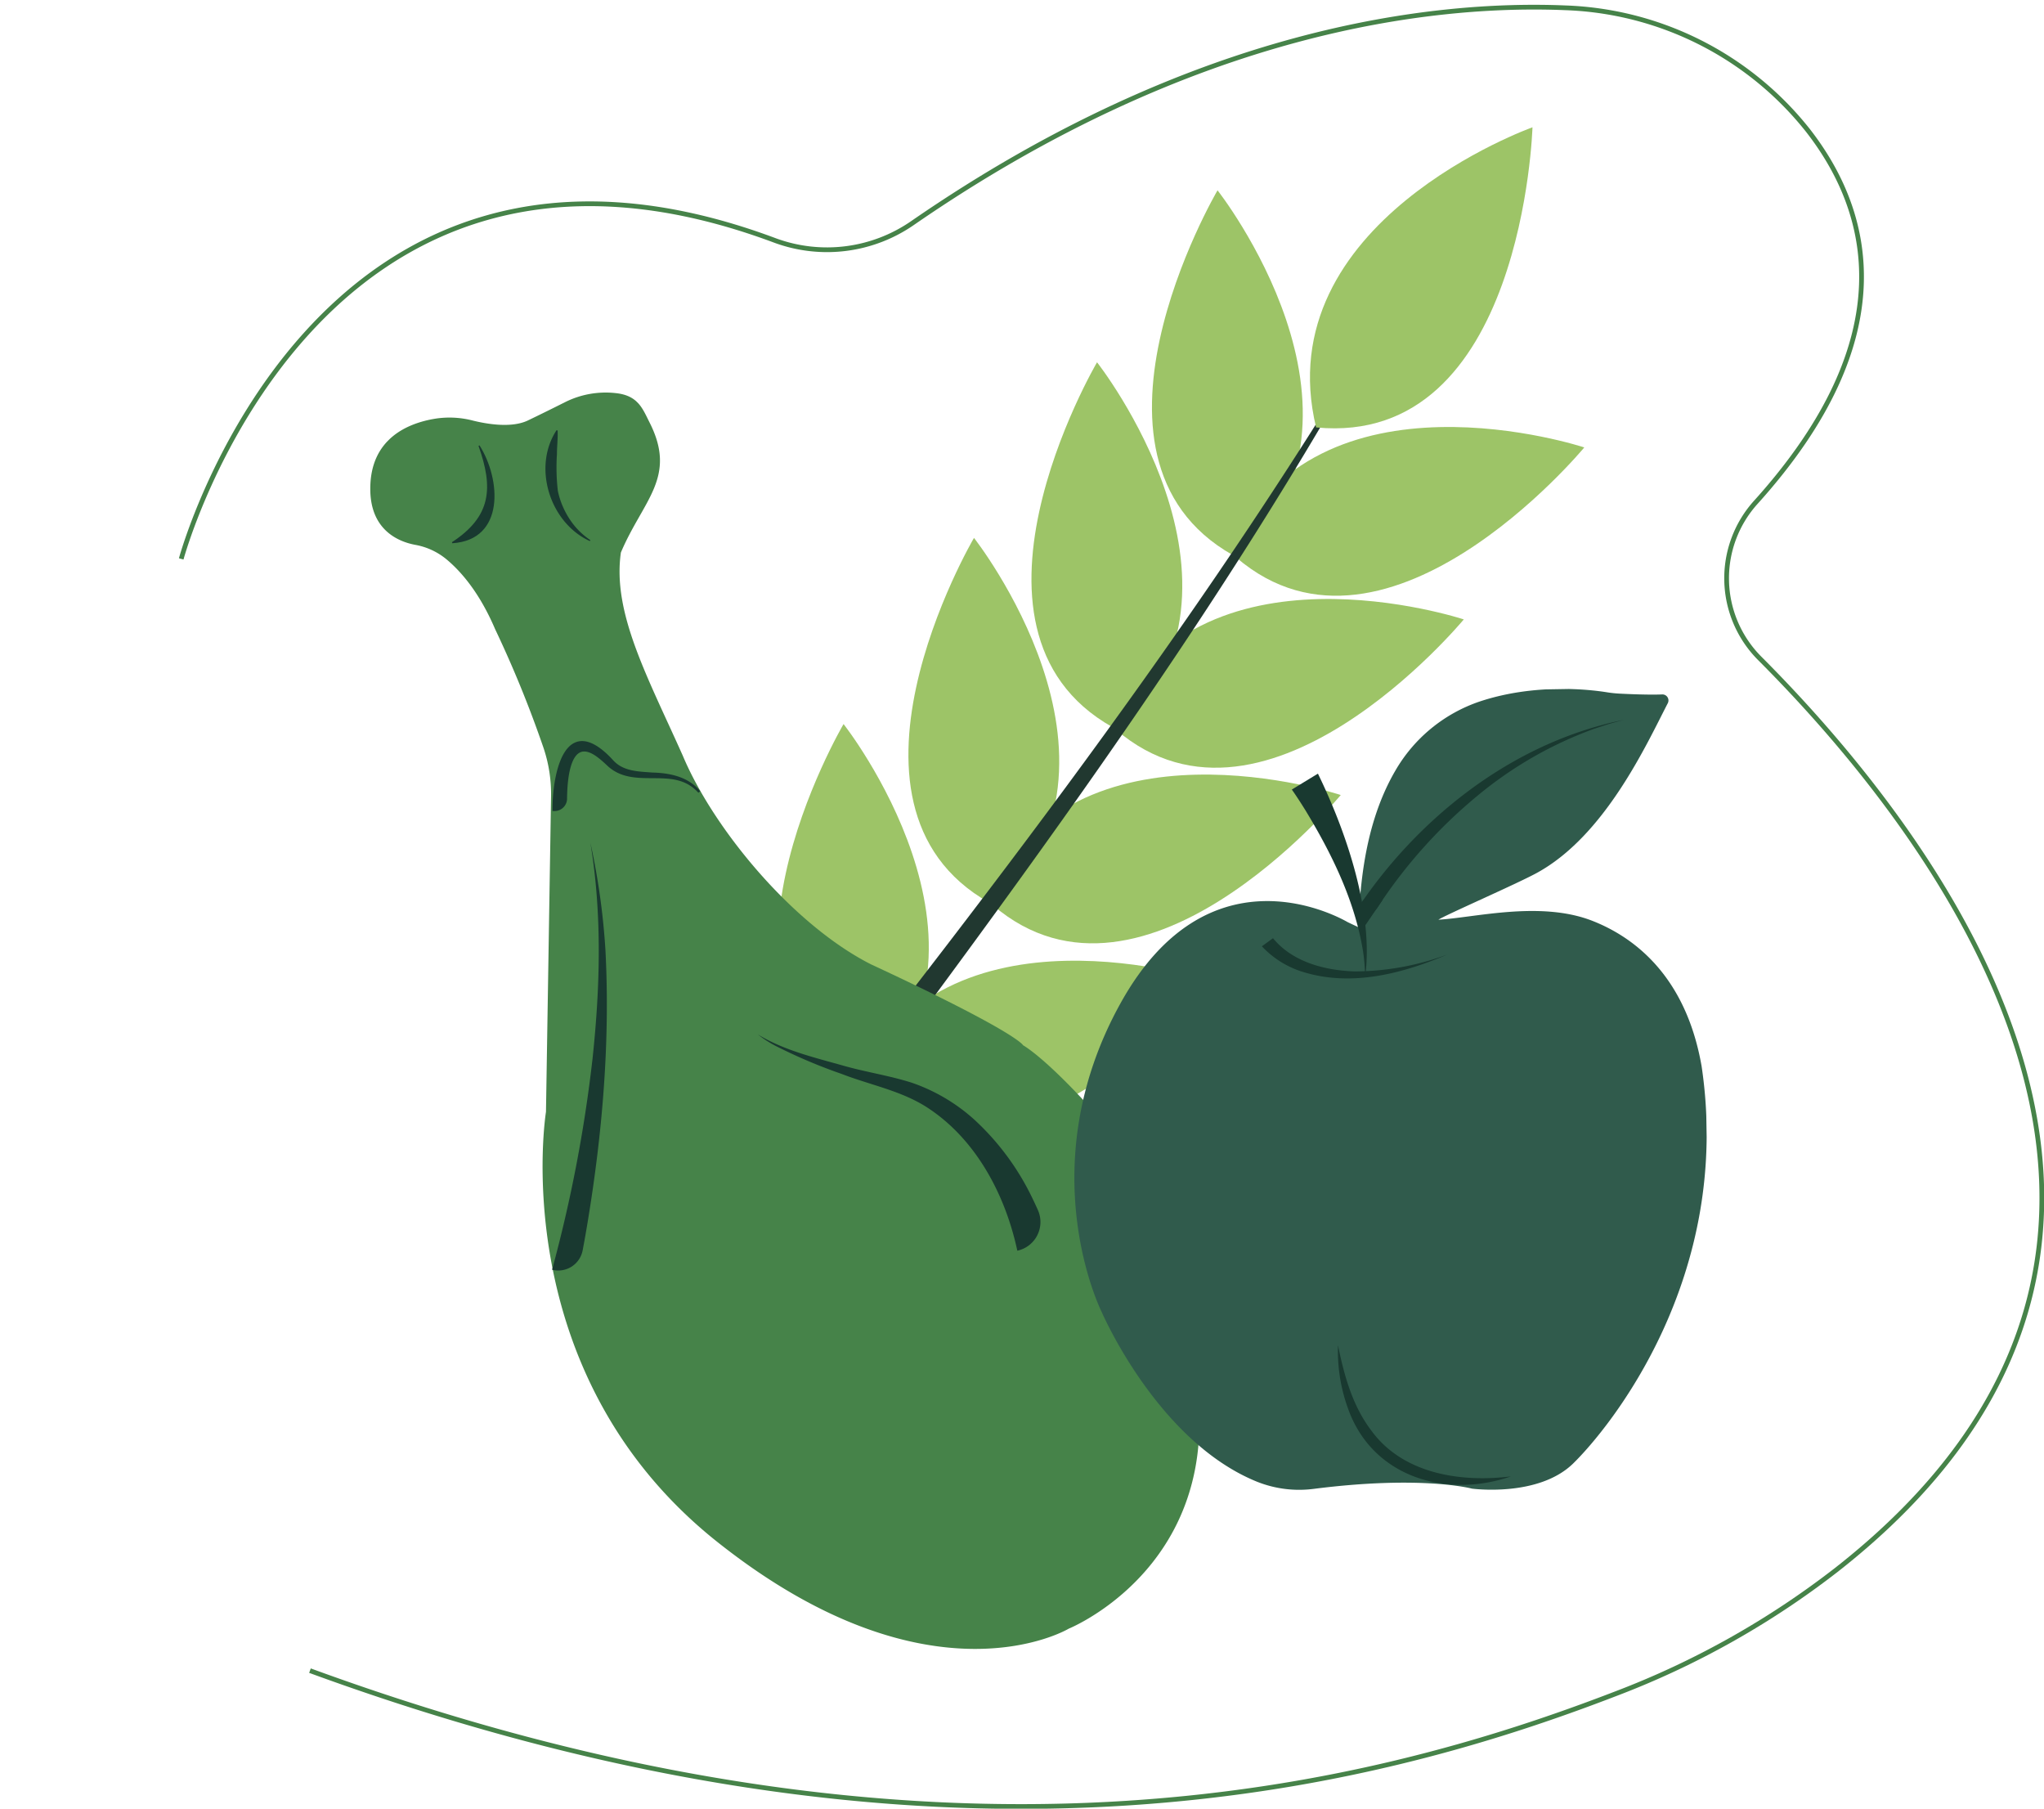 <svg xmlns="http://www.w3.org/2000/svg" xmlns:xlink="http://www.w3.org/1999/xlink" width="432.555" height="382.654" viewBox="0 0 432.555 382.654">
  <defs>
    <clipPath id="clip-path">
      <rect id="Rectangle_208" data-name="Rectangle 208" width="298.219" height="94.775" transform="matrix(0.574, -0.819, 0.819, 0.574, 0, 244.213)" fill="none"/>
    </clipPath>
    <clipPath id="clip-path-2">
      <rect id="Rectangle_209" data-name="Rectangle 209" width="159.166" height="282.541" transform="translate(0 112.547) rotate(-45)" fill="none"/>
    </clipPath>
    <clipPath id="clip-path-3">
      <rect id="Rectangle_210" data-name="Rectangle 210" width="133.969" height="169.155" transform="matrix(1, -0.017, 0.017, 1, 0, 2.338)" fill="none"/>
    </clipPath>
    <clipPath id="clip-path-4">
      <rect id="Rectangle_211" data-name="Rectangle 211" width="432.555" height="382.654" fill="none"/>
    </clipPath>
  </defs>
  <g id="Group_633" data-name="Group 633" transform="translate(79.865 -3082.859)">
    <g id="Group_619" data-name="Group 619" transform="translate(-79.865 3082.859)">
      <g id="Group_612" data-name="Group 612" transform="translate(114.721 0)">
        <g id="Group_611" data-name="Group 611" transform="translate(0)" clip-path="url(#clip-path)">
          <path id="Path_643" data-name="Path 643" d="M273.957,227.6s-56.684-18.78-75.152,21.929c31.955,30.29,75.152-21.929,75.152-21.929" transform="translate(-132.549 -20.023)" fill="#9dc467"/>
          <path id="Path_644" data-name="Path 644" d="M194.735,168.277s36.993,46.874,5.03,78.125c-39.375-19.7-5.03-78.125-5.03-78.125" transform="translate(-130.94 -15.09)" fill="#9dc467"/>
          <path id="Path_645" data-name="Path 645" d="M304.278,184.342s-56.684-18.78-75.152,21.929c31.954,30.29,75.152-21.929,75.152-21.929" transform="translate(-135.268 -16.143)" fill="#9dc467"/>
          <path id="Path_646" data-name="Path 646" d="M225.056,125.015s36.992,46.874,5.029,78.125c-39.375-19.7-5.029-78.125-5.029-78.125" transform="translate(-133.659 -11.211)" fill="#9dc467"/>
          <path id="Path_647" data-name="Path 647" d="M332.88,143.531s-56.684-18.78-75.152,21.929c31.955,30.29,75.152-21.929,75.152-21.929" transform="translate(-137.833 -12.483)" fill="#9dc467"/>
          <path id="Path_648" data-name="Path 648" d="M253.658,84.2s36.993,46.874,5.03,78.125c-39.375-19.7-5.03-78.125-5.03-78.125" transform="translate(-136.223 -7.551)" fill="#9dc467"/>
          <path id="Path_649" data-name="Path 649" d="M360.893,103.561s-56.684-18.78-75.152,21.929c31.955,30.29,75.152-21.929,75.152-21.929" transform="translate(-140.345 -8.899)" fill="#9dc467"/>
          <path id="Path_650" data-name="Path 650" d="M281.672,44.233s36.993,46.874,5.03,78.126c-39.375-19.7-5.03-78.126-5.03-78.126" transform="translate(-138.736 -3.967)" fill="#9dc467"/>
          <path id="Path_651" data-name="Path 651" d="M168,297.546l-.068.086a.09.09,0,0,0,.068-.086" transform="translate(-129.78 -26.682)" fill="#213830"/>
          <path id="Path_652" data-name="Path 652" d="M168.541,274.047c2.629-3.465,6.578-8.787,8.964-11.976,47.2-63.424,95.839-127.013,133.285-196.887a112.55,112.55,0,0,0,6.7-15.768c-3.865,10.828-9.7,20.6-15.416,30.362-38.123,62.691-83.949,121.142-129.345,178.842-2.532,3.229-6.7,8.579-9.386,11.951a50.885,50.885,0,0,1,5.205,3.473" transform="translate(-129.369 -4.431)" fill="#213830"/>
          <path id="Path_653" data-name="Path 653" d="M351.614,29.585s-56.253,20.034-45.792,63.5c43.823,4.244,45.792-63.5,45.792-63.5" transform="translate(-142.029 -2.653)" fill="#9dc467"/>
        </g>
      </g>
      <g id="Group_614" data-name="Group 614" transform="translate(0 62.804)">
        <g id="Group_613" data-name="Group 613" clip-path="url(#clip-path-2)">
          <path id="Path_654" data-name="Path 654" d="M258.394,289s-2.739-8.346-5.539-14.508-4.609-21.259-14.535-32.116-14.1-13.054-14.1-13.054-1.028-2.634-32.209-17.131c-16.615-8.437-33.363-28.776-39.8-44.139-7.551-16.891-14.917-30.212-13.1-42.973,4.7-11.1,11.948-15.916,6.079-27.5-1.5-2.965-2.43-5.762-7.269-6.238l-.127-.013a19.177,19.177,0,0,0-10.507,1.944c-2.207,1.111-4.954,2.472-7.925,3.9-3.464,1.608-8.615.729-11.647-.028a19.572,19.572,0,0,0-7.933-.376c-5.636.929-13.624,4.107-13.7,14.654-.1,9.059,6.191,11.42,9.536,12.035a14.279,14.279,0,0,1,6.491,2.981c3,2.467,7.015,6.949,10.369,14.808a239.075,239.075,0,0,1,10.292,25.25,30.563,30.563,0,0,1,1.565,10.167l-1.074,66.745S114.315,298.5,159.517,334.4,233.9,352.747,233.9,352.747s38.732-15.637,24.5-63.746" transform="translate(-7.72 -70.986)" fill="#468349"/>
          <path id="Path_655" data-name="Path 655" d="M128.341,286.2a298.554,298.554,0,0,0,8.567-44.7c1.612-15.154,2.04-30.51-.456-45.623a148.449,148.449,0,0,1,3.186,22.776c1,19.224-.634,38.527-3.775,57.5-.329,1.988-.675,3.959-1.05,5.934a5.254,5.254,0,0,1-6.138,4.186c-.112-.021-.224-.046-.334-.075" transform="translate(-11.509 -80.369)" fill="#193930"/>
          <path id="Path_656" data-name="Path 656" d="M128.708,187.032a2.658,2.658,0,0,0,2.813-2.494c0-.055,0-.11,0-.165.061-5.54,1.055-9.011,2.813-9.771.988-.428,2.279-.027,3.836,1.2.6.452,1.411,1.2,1.995,1.752,2.743,2.486,6.116,2.511,9.376,2.528,3.612.023,7.024.044,9.767,3.08l.382-.318c-2.065-2.553-5.372-3.846-10.1-3.954l-.753-.053c-2.73-.189-5.553-.384-7.495-2.474-3.04-3.337-5.673-4.664-7.825-3.943a4.172,4.172,0,0,0-1.62,1.039c-2.716,2.717-3.477,9.311-3.462,13.3v.267Z" transform="translate(-11.518 -78.249)" fill="#193930"/>
          <path id="Path_657" data-name="Path 657" d="M231.088,286.166c-2.551-11.893-8.814-23.757-19.288-30.438-5.436-3.447-11.917-4.643-17.879-6.957a111.9,111.9,0,0,1-13.584-5.73,23.336,23.336,0,0,1-4.146-2.62c5.553,3.385,12.043,4.893,18.257,6.651,4.775,1.348,9.616,2.052,14.365,3.575a38.324,38.324,0,0,1,13.2,7.814A54.634,54.634,0,0,1,234.2,274.909c.442.909.868,1.815,1.269,2.722a6.207,6.207,0,0,1-4.376,8.534" transform="translate(-15.8 -84.364)" fill="#193930"/>
          <path id="Path_658" data-name="Path 658" d="M262.776,273.637c4.307,11.645,5.62,25.095,1.514,36.948l-.848,2.306c.307-1.374.87-3.4,1.013-4.78,1.448-9.526-.278-19.386-4.006-28.236a4.833,4.833,0,0,1,2.327-6.239" transform="translate(-23.321 -87.342)" fill="#193930"/>
          <path id="Path_659" data-name="Path 659" d="M110.891,103.507c4.574,7.194,5.424,20.015-5.758,20.708l-.072-.222c8.357-5.461,8.786-11.5,5.621-20.379Z" transform="translate(-9.421 -72.086)" fill="#193930"/>
          <path id="Path_660" data-name="Path 660" d="M136.2,123.44c-8.442-3.83-12.207-15.608-7.05-23.462l.226.07c.077,1.725-.147,3.282-.141,4.946a43.656,43.656,0,0,0,.189,7.834,17.37,17.37,0,0,0,2.388,5.806,15.529,15.529,0,0,0,4.489,4.6Z" transform="translate(-11.371 -71.77)" fill="#193930"/>
        </g>
      </g>
      <g id="Group_616" data-name="Group 616" transform="translate(225.577 145.239)">
        <g id="Group_615" data-name="Group 615" transform="translate(0 0)" clip-path="url(#clip-path-3)">
          <path id="Path_661" data-name="Path 661" d="M382.464,239.769c-3.516-19.833-15.217-27.481-22.988-30.554-11.054-4.374-25.036-.695-32.685-.28,1.629-1.054,16.419-7.5,20.745-9.846,14.522-7.878,23.3-27.257,27.8-35.953a1.275,1.275,0,0,0-1.184-1.859c-2.7.111-6.758-.057-8.988-.17a24.865,24.865,0,0,1-2.7-.284c-3.538-.568-15.127-1.947-26.856,1.925a32.765,32.765,0,0,0-17.943,14.686c-7.426,12.738-7.427,27.913-7.869,33.058-.122-.058-2.095-.981-2.212-1.047-3.229-1.839-29.816-15.64-48.016,17.091-19.405,34.9-4.024,65.4-4.024,65.4s11.749,27.363,32.88,35.91a24.044,24.044,0,0,0,12.044,1.5c22.887-2.909,33.421-.044,33.421-.044s14.021,1.908,21.428-5.324,33.927-39.221,27.152-84.217" transform="translate(-247.974 -159.597)" fill="#305b4c"/>
          <path id="Path_662" data-name="Path 662" d="M305.833,179.8c6,12.328,11.85,29.313,9.989,43.08a40.612,40.612,0,0,0-.436-5.451c-1.727-10.715-6.6-20.646-12.179-29.844-.908-1.46-1.909-3.026-2.9-4.419Z" transform="translate(-252.507 -161.362)" fill="#193930"/>
          <path id="Path_663" data-name="Path 663" d="M295.7,218.049c4.123,5.021,10.915,6.807,17.239,7.021a56.545,56.545,0,0,0,19.72-3.6c-9.35,3.992-19.96,6.807-30.053,3.878a19.939,19.939,0,0,1-9.261-5.589Z" transform="translate(-251.883 -164.792)" fill="#193930"/>
          <path id="Path_664" data-name="Path 664" d="M315.532,207.19c12.167-18.23,30.628-33.228,52.041-38.883,1.257-.37,3.052-.725,4.329-1.024-.766.215-2.485.689-3.212.894-.664.217-2.466.807-3.169,1.039a82.879,82.879,0,0,0-24.769,14.264,105.309,105.309,0,0,0-20.51,22.773q-.228.344-.458.7a3.641,3.641,0,0,1-4.881,1.17Z" transform="translate(-253.816 -160.24)" fill="#193930"/>
          <path id="Path_665" data-name="Path 665" d="M320.906,209.126,317,214.864l-1.356-3.362,1.143-2.3" transform="translate(-253.882 -163.992)" fill="#193930"/>
          <path id="Path_666" data-name="Path 666" d="M347.652,340.387c-13.708,4.752-29.357.148-34.491-14.354a35.551,35.551,0,0,1-2.117-13.387c1.317,6.527,3.108,12.928,7.155,18.192,6.664,9.02,18.849,10.89,29.454,9.549" transform="translate(-253.468 -173.275)" fill="#193930"/>
        </g>
      </g>
      <g id="Group_618" data-name="Group 618">
        <g id="Group_617" data-name="Group 617" clip-path="url(#clip-path-4)">
          <path id="Path_667" data-name="Path 667" d="M42.128,118.391S70.151,14.544,167.808,51.033a31.81,31.81,0,0,0,29.158-3.747C256.625,6.131,307.152.652,335.005,1.8a68.513,68.513,0,0,1,51.348,25.91c13.409,17.194,20.483,43.781-10.979,78.677a24,24,0,0,0,.8,33.053C412.01,175.294,481.455,262.7,392.246,332.4a181.009,181.009,0,0,1-46.42,26.039c-52.041,20.065-142.879,44.032-276.453-4.837" transform="translate(-3.778 -0.149)" fill="none" stroke="#468349" stroke-miterlimit="10" stroke-width="1"/>
        </g>
      </g>
    </g>
  </g>
</svg>
